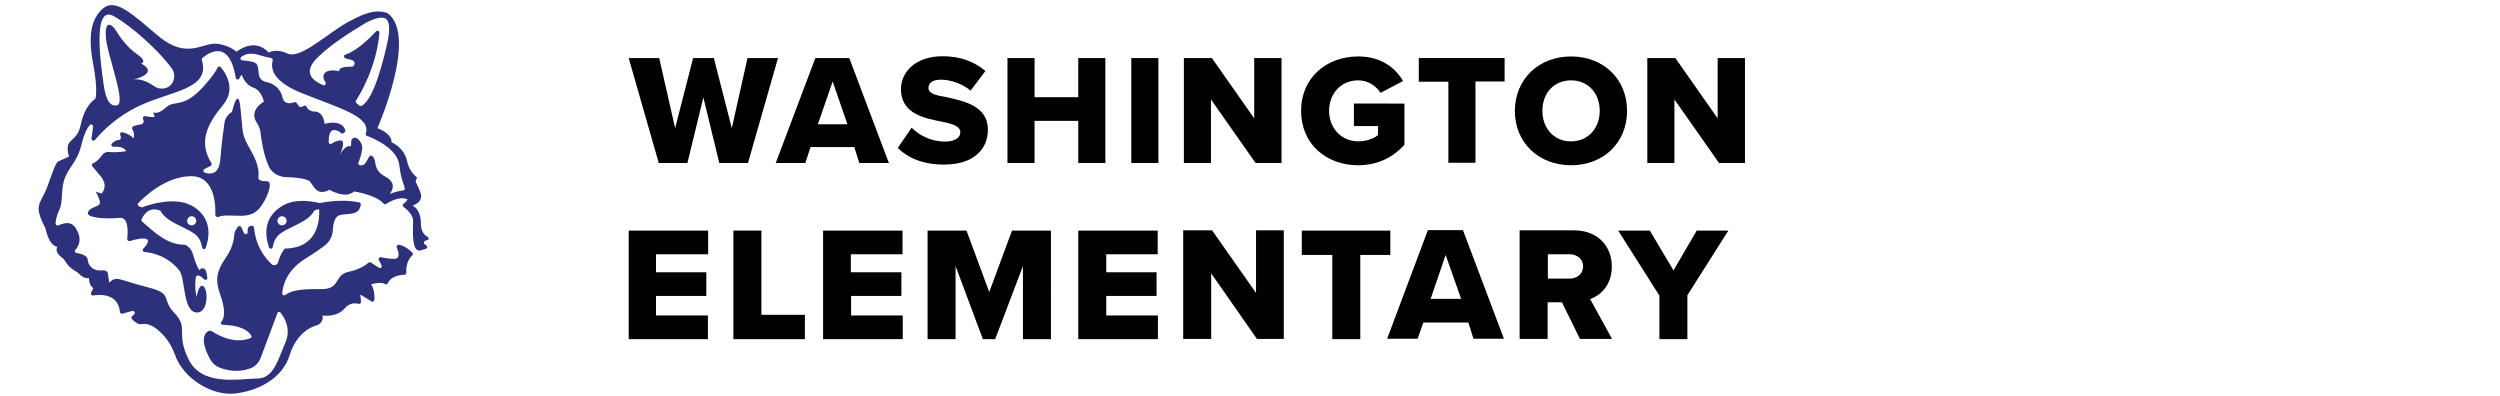 <?xml version="1.0" encoding="utf-8"?>
<!-- Generator: Adobe Illustrator 24.0.1, SVG Export Plug-In . SVG Version: 6.00 Build 0)  -->
<svg version="1.1" id="Layer_1" xmlns="http://www.w3.org/2000/svg" xmlns:xlink="http://www.w3.org/1999/xlink" x="0px" y="0px"
	 viewBox="0 0 1098.3 173.8" style="enable-background:new 0 0 1098.3 173.8;" xml:space="preserve">
<style type="text/css">
	.st0{fill:#010101;}
	.st1{fill:#2D317B;}
</style>
<g>
	<path class="st0" d="M276.1,101.3h35v10.4h-22.9v7.9h22.1v10.4h-22.1v8.6H311v10.4h-34.8V101.3z"/>
	<path class="st0" d="M322.2,101.3h12.3v37h19.1V149h-31.4V101.3z"/>
	<path class="st0" d="M361.5,101.3h35v10.4h-22.7v7.9H396v10.4h-22.1v8.6h22.7v10.4h-35V101.3z"/>
	<path class="st0" d="M449.4,116.9L437.2,149h-5.4l-12-32.1V149h-12.3v-47.7h17.1l10,27l10-27h17.1V149h-12.3v-32.1H449.4z"/>
	<path class="st0" d="M473.8,101.3h34.8v10.4H486v7.9h22.1v10.4H486v8.6h22.7v10.4h-35v-47.5H473.8z"/>
	<path class="st0" d="M532.1,120.1v28.8h-12.3v-47.7h12.7l19.3,27.5v-27.5H564v47.7h-11.8L532.1,120.1z"/>
	<path class="st0" d="M585.3,112h-13.4v-10.7h38.9V112h-13.2v37h-12.3V112L585.3,112z"/>
	<path class="st0" d="M645.1,141.7h-19.8l-2.5,7.1h-13.4l17.9-47.7h15.4l18,47.7h-13.4L645.1,141.7z M628.5,131.3h13.4l-6.8-19.3
		L628.5,131.3z"/>
	<path class="st0" d="M686.2,132.8h-6.3v16.1h-12.3v-47.7h23.9c10.5,0,16.6,7,16.6,15.9c0,8.2-5,12.7-9.5,14.3l9.6,17.5h-14.1
		L686.2,132.8z M689.6,111.7h-9.6v10.7h9.6c3.2,0,5.9-2.1,5.9-5.4C695.5,113.8,692.8,111.7,689.6,111.7z"/>
	<path class="st0" d="M728.9,129.7l-18-28.4h13.9l10.4,17.5l10.2-17.5h13.9l-18,28.4V149h-12.3V129.7L728.9,129.7z"/>
</g>
<g>
	<path class="st1" d="M96,95.3c2.1-1,5.9-0.5,10-0.5c5.4,0,7.6-2.4,9.5-5.4c1.9-3,4.9-10,1.5-9.8c-3.3,0.1-3.5-1.2-3.5-1.2
		c0.7-6.1-2.3-10.3-4.9-15.2c-2.6-4.9-1.9-6.5-3-16.1c-1-9.6-3.7,2.1-3.7,2.1c-1.8,1-3,2.8-3.3,4.8c-0.5,3.5-1.3,9.5-1.8,15.8
		c-0.5,7.3-4.7,6.8-6.9,6c-0.7-0.2-0.7-1.1-0.1-1.5c0.9-0.6,2-1,2.7-1.4c0.4-0.2,0.6-0.7,0.4-1.2c-5.7-9.2-2.1-16.9,5.1-25.6
		c5.8-7,1.2-13.9-1-16.6c-0.4-0.4-1.2-0.4-1.4,0.2c-0.6,1.3-2.1,3.7-5.9,8c-9.5,10.5-12.9,5.9-16.8,9.5c-3.8,3.5-5.6,2.1-5.6,2.1
		l0.7,2.1c-1.2,0.1-2.9-0.1-4.2-0.4c-0.7-0.1-1.2,0.6-1,1.2c0.5,1,0.6,2.2-1.2,2.5c-1.5,0.2-2.5,0.6-3.1,0.8
		c-0.4,0.2-0.6,0.7-0.4,1.2c1.2,1.8,0.6,4.1,0.6,4.1c-1.4-1.6-3.4-2.3-4.9-2.7c-0.7-0.1-1.2,0.4-1,1.1c0.4,1,0.5,2.3-0.7,2.3
		c-1,0-2.1,0.7-2.9,1.5c-0.6,0.6-0.1,1.5,0.7,1.5c4.8-0.4,5.5,1.9,5.5,1.9s-3.5,0.7-6.8,0.4c-3.3-0.4-3.5,1.4-5.3,3.2
		c-1,1-1.8,1.5-2.5,1.8c-0.5,0.2-0.6,0.9-0.2,1.3l3.1,3.7c4.5,4.9,0.9,8.2,0.9,8.2L42,84.2c0,0,0.9,1,1.8,4s-3.7,2.1-5.1,4.9
		c-1.4,2.8,8.6,3.2,13.8,2.6c4.1-0.4,3.7,6.3,3.4,9.2c-0.1,0.6,0.5,1.1,1.1,1c11.1-3.2,8.1,1.2,5.9,3.4c-0.4,0.5-0.1,1.3,0.5,1.4
		c7.8,0.7,13,4.9,15.5,8.3c2.6,3.7,1.4,18.3,7.7,18.3c4.8,0,5-9.8,2.8-11.5c-2.1-1.6-3,4.7-3,4.7s-0.9-3-0.5-7.7
		c0.2-3.1,2.3-1.5,3.8-0.1c0.6,0.6,1.5,0.1,1.4-0.7c-0.1-0.9-0.4-1.9-0.6-2.9c-0.4-1.4-2.2-1.7-2.9-0.4c0,0-1.4-1.8-2.6-6.3
		c-1.2-4.5-4-4.9-4-4.9c-7.7,0.1-13.8-6.1-17.8-9.5c-0.5-0.4-1-0.9-1.2-1.3l0.1-0.1c2.9-6.9,8.4-4,8.4-4c2.6,5,10.4,6.9,14.8,10
		c2.2,1.5,3.2,4,3.5,6.1c0.1,0.9,1.3,1,1.6,0.1c2.4-6.9,1.5-14-5.9-18.3c-7.8-4.5-19.8-0.3-21.8,0.5c-0.2,0.1-0.4,0.1-0.7,0l-1-0.4
		c-0.5-0.2-0.7-1-0.3-1.3c2.7-2.9,11.9-11.6,22.9-11.9c10.6-0.3,11.2,12.2,11,17.2C94.8,95.1,95.4,95.5,96,95.3z M84.2,95
		c1.1,0,2,0.9,2,2c0,1.1-0.9,2-2,2c-1.1,0-2-0.9-2-2C82.3,95.9,83.1,95,84.2,95z"/>
	<path class="st1" d="M187.8,104c-1.4-0.7-2.9-2.4-2.9-5.9c0-6.4-3.7-7.8-3.7-7.8s5.1-1.3,3.5-5.7c-1.2-3.6-2.7-4.8-1.8-5.8
		c0.4-0.4,0.3-1-0.1-1.2c-1.2-1-3.2-3.1-4-7c-1.3-5.9-6.8-8.1-6.8-8.1s0.7-3.5-6.2-6.2l0,0l0,0l0,0l0,0c0,0,17.9-40.5,4.5-50.5
		c-6.1-2.5-13.3,1.8-16.5,3.4l0,0c-1,0.5-2.1,1.1-3.2,1.8c-9.6,6.2-19.3,14.9-24.3,12.5c-5.1-2.4-8.3-0.4-8.3-0.4s-5.1-6.9-14.1-0.4
		c0,0-4-3.5-9.7-3.5c-5.6,0-12.5,6.6-24.3-3.1C58.4,6.4,50.8-0.9,45.4,3.6c-5.4,4.5-6.8,12.2-4.5,24.3c2.3,12,1,15.5,1,15.5
		s-4.5,2.3-6.4,11.3c-1.9,8.9-7.6,5.2-5.2,14.1c0,0-3.1,1.4-4.7,2.1c-1.7,0.7-4,10.4-6.6,15.1c-2.6,4.7-3.1,6.4,1,14.4
		c0,0,1.4,7.6,5.2,8c0,0-1.5,2.1,1.7,4.5c0.9,0.7,1.6,1.5,2.1,2.4c0.6,1,1.8,2.5,4.4,4c0.5,0.3,1,0.6,1.3,1c0.9,0.9,2.7,2.3,4.4,1.8
		c0,0-0.2,3.1,1.9,4.5l-1,2c-0.3,0.6,0.2,1.3,0.9,1.2c3.4-0.5,11-0.8,11.8,7.3c0.1,0.5,0.6,0.9,1.1,0.7l4.3-1.2
		c0.7-0.2,1.4,0.6,1,1.2c-0.2,0.4-0.5,0.7-1,1c-0.4,0.3-0.5,0.9-0.2,1.3c0.9,1,2.6,2.6,4.4,2.3c2-0.4,4,0.4,5.7,1.5
		c2.9,2.1,6.7,5.8,8.8,11.8c3.7,10.8,16.5,18.2,26.2,17.2c9.7-1,21-6.2,24.3-17c3.3-10.8,11.3-12.8,11.3-12.8s3.7-0.7,3.1-4.5
		c0,0,6.2,1,9.7-3.1c2.3-2.6,4.7-2.4,6.1-2c0.6,0.1,1.2-0.3,1.1-0.9l-0.3-3.2l4.9,3c0.6,0.4,1.2-0.1,1.3-0.7
		c0.1-1.8-0.1-4.9-1.5-6.8c0,0,4.3-1.3,6.2-0.1c0.4,0.3,1,0.1,1.2-0.4c0.7-1.5,2.4-3.5,7.3-3.7c0.4,0,0.8-0.4,0.8-0.9
		c-0.1-1.7,0.1-5.4,2.6-7.6c0.4-0.4,0.4-0.9,0.1-1.2c-1-1-3.2-2.9-5.9-3.5c-0.7-0.1-1.2,0.5-1,1.2c0.8,1.9,1.7,5-1.1,5
		c-2.3,0-4.4-0.4-5.9-0.7c-0.7-0.1-1.2,0.6-0.9,1.2l1.2,2.3c0.4,0.8-0.4,1.6-1.2,1.1l-3.5-2.3c-0.3-0.2-0.7-0.2-1,0.1
		c-1,0.9-3.7,2.9-8.7,4c-6.6,1.4-3.5,7.6-11.8,7.6c-7.3,0-12.5,0-16.1,2.6c-0.6,0.4-1.4-0.1-1.3-0.7c0.2-3.2,1.8-10,9.9-15.1
		c4.5-2.8,7.3-4.8,9.2-6.3c1.8-1.5,2.9-3.7,3.1-6.1c0.1-2.7,0.7-6.3,3.1-6.9c3.6-0.9,8.5,0.4,9.2-4.6c0.1-0.4-0.2-0.9-0.7-1
		c-2-0.4-8.1-1.5-17.4,0.3c-4.7-1.1-11.3-1.8-16.3,1.2c-7.4,4.3-8.3,11.4-5.9,18.3c0.3,0.8,1.5,0.7,1.6-0.1c0.4-2.1,1.2-4.5,3.5-6.1
		c4.4-3.1,12.2-5,14.8-10c0,0,0.9-0.4,2.1-0.6c0.3,5.3-0.7,17.1-15.1,17.3c0,0-1.9,2.1-2.9,6c-0.3,1.2-1.8,1.8-2.8,0.9
		c-2.7-2.5-7-7.6-7.8-16.1c0-0.3-0.2-0.6-0.5-0.7l0,0c-1.1-0.4-2.3,0.4-2.3,1.5v1.2c0,0.9-1.2,1.2-1.6,0.4l-1.2-2.6
		c-0.3-0.6-1.1-0.7-1.5-0.1l-0.7,1c-0.5,0.7-0.8,1.6-0.9,2.6c-0.1,1.8-0.7,5.5-3.5,9.6c-4,5.9-5.2,9.5-2.6,16.7
		c2.1,5.9,2.1,9.8,0.4,11.9c-0.4,0.5,0,1.2,0.7,1.2c3.4,0.1,10.2,0.7,12.5,4.8c0.2,0.4,0.1,0.9-0.3,1c-2,0.9-8.1,2.7-16.9-2.9
		c-0.6-0.4-1.3-0.4-1.9,0c-1.5,1-3.4,4,0.9,12c1,1.8,2.4,3.2,4.3,3.9c3,1.2,7.9,2.3,13.3,0.4c2.3-0.8,4-2.6,4.8-4.9
		c2-5.3,6-16,7.3-19.5c0.2-0.6,1-0.7,1.3-0.2c1.7,2.1,4.8,7,2.2,13.2c-3.5,8-5.2,15.8-12.5,15.8c-7.3,0-24,3.7-30-8.3
		c-5.9-12,0.2-13.7-6.2-20.4c-6.4-6.7,0-8.4-12.2-11.5c-12.2-3.1-13.4-5.2-16.5-1.9l-0.6-4c-0.1-0.8-0.8-1.4-1.7-1.4h-2.1
		c-2.8,0-5.1-2.3-5.1-5.1c-0.6-1.7-3.2-2.3-5-2.6c-0.6-0.1-0.9-0.9-0.4-1.3c1.2-1.3,2.7-3.9,1.3-7.4c-2-5-4.7-5.1-8.8-3.4
		c-0.6,0.2-1.2-0.2-1.2-0.9c0.1-1.4,0.6-3.7,1.7-6c1.8-3.7,0.4-9.4,2.6-14.4c2.2-5.1,5.5-7,7.3-14.9c1-4.1,2.3-6.5,3.4-7.8
		c0.5-0.7,1.6-0.1,1.5,0.7c-0.2,1.5-0.5,3.4-0.7,5.1c-0.1,0.9,1,1.3,1.5,0.7c3-3.6,9.5-10.3,19.5-15c14.2-6.7,31.3-7.2,27.5-20.1
		c-0.1-0.3,0-0.7,0.2-0.9c2.1-1.8,11.7-9.2,14.7,8.7c0.1,0.8,1.2,1,1.6,0.2c0.2-0.6,0.6-1.1,1-1.6c0,0,1.3,4.4,5.1,5.7
		s4.6,6.2,4.6,6.2s-7,3.7-2.9,9.5c0.7,1.1,1.2,2.3,1.4,3.7c0.4,3.5,1.4,10.3,3.7,15.2c1.3,2.8,4.2,4.5,7.3,4.7
		c4,0.1,9.7,0.6,10.9,2.1c1.8,2.4,3.1,6.2,8.5,3.5c0,0,7,4.2,10.7,0.7c0,0,9.6,1.4,13.1,5.4c0.3,0.3,0.7,0.4,1,0.1
		c1.6-1,6.1-3.6,9.5-2c0,0-0.8,1.2-1.8,1.9c-0.4,0.3-0.5,1-0.1,1.3c1.6,1.2,4.3,3.7,4.3,6.2c0,3.5-0.9,13.3,2.9,13.1l2.7-0.8
		c0.7-0.2,0.8-1.1,0.2-1.5l-0.7-0.5c-0.6-0.4-0.4-1.2,0.1-1.5l1.5-0.5C188.3,105.3,188.4,104.3,187.8,104z M123.9,99
		c-1.1,0-2-0.9-2-2c0-1.1,0.9-2,2-2c1.1,0,2,0.9,2,2C125.9,98.1,125,99,123.9,99z M71.7,38.9c-0.1,0-0.1,0-0.2,0
		c-1.3,0.1-2.6-0.2-3.7-1c-1.8-1.3-5.4-3.4-9-3c0,0,11.4-2.6,3.2-7c0,0,3.1-0.7-1.8-4.1c-4.8-3.4-7.6-7.7-9.2-10.3
		c-1.6-2.6-5-5.3-4.5,2.6c0.4,7.8,9.3,29.6,4.8,30.2c-2.9,0.4-4.7-2-5.7-8.7C43.6,24.1,41.2,2.2,50,7.1c7.7,4.3,19.6,14.9,25.5,23
		C77.9,33.5,76,38.5,71.7,38.9z M138.3,26.6c4.9-5.7,15.7-12.6,22.5-16.6c1.7-0.9,6.2-3.1,8.5-1.9c2.9,1.5,1.1,9.5,1.1,9.5v0.1
		c-1.8,8.4-6.1,25.9-11.5,28.8c-0.3,0.1-0.7,0.1-1-0.1l-1.2-1c-0.4-0.4-0.6-0.9-0.3-1.2c1.8-2.8,9-14.7,10.3-29.8
		c0.1-0.7-0.9-1.2-1.4-0.7c-2.7,2.9-8.4,8.6-13.6,10.3c-0.8,0.2-0.7,1.3,0,1.6c1,0.3,2,0.6,2.9,0.8c1.7,0.4,1.5,2.9-0.2,2.9h-0.1
		c-2.4,0-5.5,0.2-5.3,2c0,0-4.6-1.3-6.4,0.9c-1,1.2-0.4,2.8,0.4,4c0.4,0.7-0.3,1.5-1,1.2C138.7,36,132.9,32.9,138.3,26.6z
		 M176.8,83.7c-2.6,0.3-5.6,1.5-5.6,1.5s4.1-4.4-1.9-7.6c-5.9-3.2-3.4-6.7-5.6-8.9c-2.1-2.1-2.2,5.1-5.8,3.8
		c-0.4-0.1-0.7-0.7-0.4-1.1c0.4-1.1,1.3-3.4,1.6-5.8c0.2-1.8-0.6-3.6-2.1-4.7l-0.1-0.1c-1.1-0.7-2.6,0-2.6,1.3l-0.1,2.2
		c0,0-2.3-1.2-5,3.9c0,0,3.4-6.9,0.1-6.5c-1.6,0.2-2.8,0.8-3.6,1.4c-0.6,0.4-1.3,0-1.3-0.7c0-2.1,0.3-5.1,2-5.2
		c1.7-0.2,2.8,0.7,3.4,1.2c0.3,0.3,0.7,0.4,1,0.1l0.5-0.3c0.4-0.2,0.5-0.6,0.4-1c-0.4-1.5-2.3-4.5-9.1-2.8c0,0-0.3-5.8-5-5.4
		c0,0-2.3-0.4-2.9-2.1c-0.1-0.4-0.7-0.7-1.1-0.4l-1.2,0.5c-0.4,0.1-0.7,0-1-0.3l-1.1-1.5c-0.2-0.3-0.7-0.4-1-0.3
		c-1.3,0.5-4.4,1.3-5.2-2.1c-0.1-0.1-0.1-0.4-0.1-0.5c-0.9-3.2-3.5-5.5-6.7-6.2c-1.7-0.3-3.3-1.2-3.6-3.5c-0.6-4.7,0.2-5.4-7.3-6.1
		c-0.8-0.1-1-1.1-0.4-1.5c1.4-1,3.7-2,7.2-1c3.2,1,5,1.3,5.9,1.5c0.5,0.1,0.8,0.6,0.7,1.1c-0.7,2.4-1.2,8.7,12.5,14.2
		c16.7,6.7,30.9,10.4,28.4,17.9c-0.1,0.4,0.1,0.9,0.5,1c3,1.1,13.3,5.5,14.2,12.7C176.3,81.3,179.4,83.4,176.8,83.7z"/>
</g>
<g>
	<path d="M309,42.8l-7,28.8h-12.6l-13.2-46.1h13.4l7,30.8l7.9-30.8h9.1l7.9,30.8l6.9-30.8h13.4l-13.2,46.1h-12.6L309,42.8z"/>
	<path d="M375.3,64.6h-19.2l-2.3,7h-13l17.4-46.1h14.9l17.4,46.1h-13L375.3,64.6z M359.3,54.6h13l-6.5-18.8L359.3,54.6z"/>
	<path d="M400.5,56.1c3.3,3.3,8.4,6.1,14.8,6.1c4.1,0,6.6-1.8,6.6-4c0-2.6-2.9-3.7-7.9-4.7c-7.6-1.5-18.2-3.4-18.2-14.3
		c0-7.7,6.6-14.5,18.3-14.5c7.4,0,13.8,2.2,18.8,6.5l-6.5,8.6c-3.9-3.2-9-4.8-13-4.8s-5.5,1.7-5.5,3.6c0,2.5,2.9,3.2,8,4.1
		c7.6,1.7,18.1,3.9,18.1,14.2c0,9.2-6.9,15.4-19.2,15.4c-9.4,0-15.9-2.9-20.4-7.3L400.5,56.1z"/>
	<path d="M473.7,53.1h-19.2v18.5h-11.9V25.5h11.9v17.2h19.2V25.5h11.9v46.1h-11.9V53.1z"/>
	<path d="M497,25.5h11.9v46.1H497V25.5z"/>
	<path d="M532,43.7v27.9h-11.9V25.5h12.3L551,52V25.5h12v46.1h-11.4L532,43.7z"/>
	<path d="M596.7,24.8c10.1,0,16.3,5,19.7,10.8l-9.9,5.2c-1.9-3-5.4-5.5-9.8-5.5c-7.6,0-12.8,5.8-12.8,13.4s5.4,13.4,12.8,13.4
		c3.6,0,6.9-1.2,8.7-2.8v-3.9h-10.6v-9.9H617v18.1c-5,5.5-11.7,9-20.4,9c-13.8,0-25-9.2-25-23.9S582.9,24.8,596.7,24.8z"/>
	<path d="M636.3,35.9h-13V25.5H661v10.3h-12.8v35.7h-11.9V35.9z"/>
	<path d="M690.2,24.8c14.1,0,24.6,9.8,24.6,23.9s-10.5,23.9-24.6,23.9c-14.1,0-24.7-9.8-24.7-23.9C665.6,34.6,676.1,24.8,690.2,24.8
		z M690.2,35.3c-7.7,0-12.6,5.8-12.6,13.4c0,7.4,4.8,13.4,12.6,13.4c7.6,0,12.6-5.9,12.6-13.4C702.8,41.1,697.8,35.3,690.2,35.3z"/>
	<path d="M735.6,43.7v27.9h-11.9V25.5H736L754.6,52V25.5h12v46.1h-11.4L735.6,43.7z"/>
</g>
</svg>
